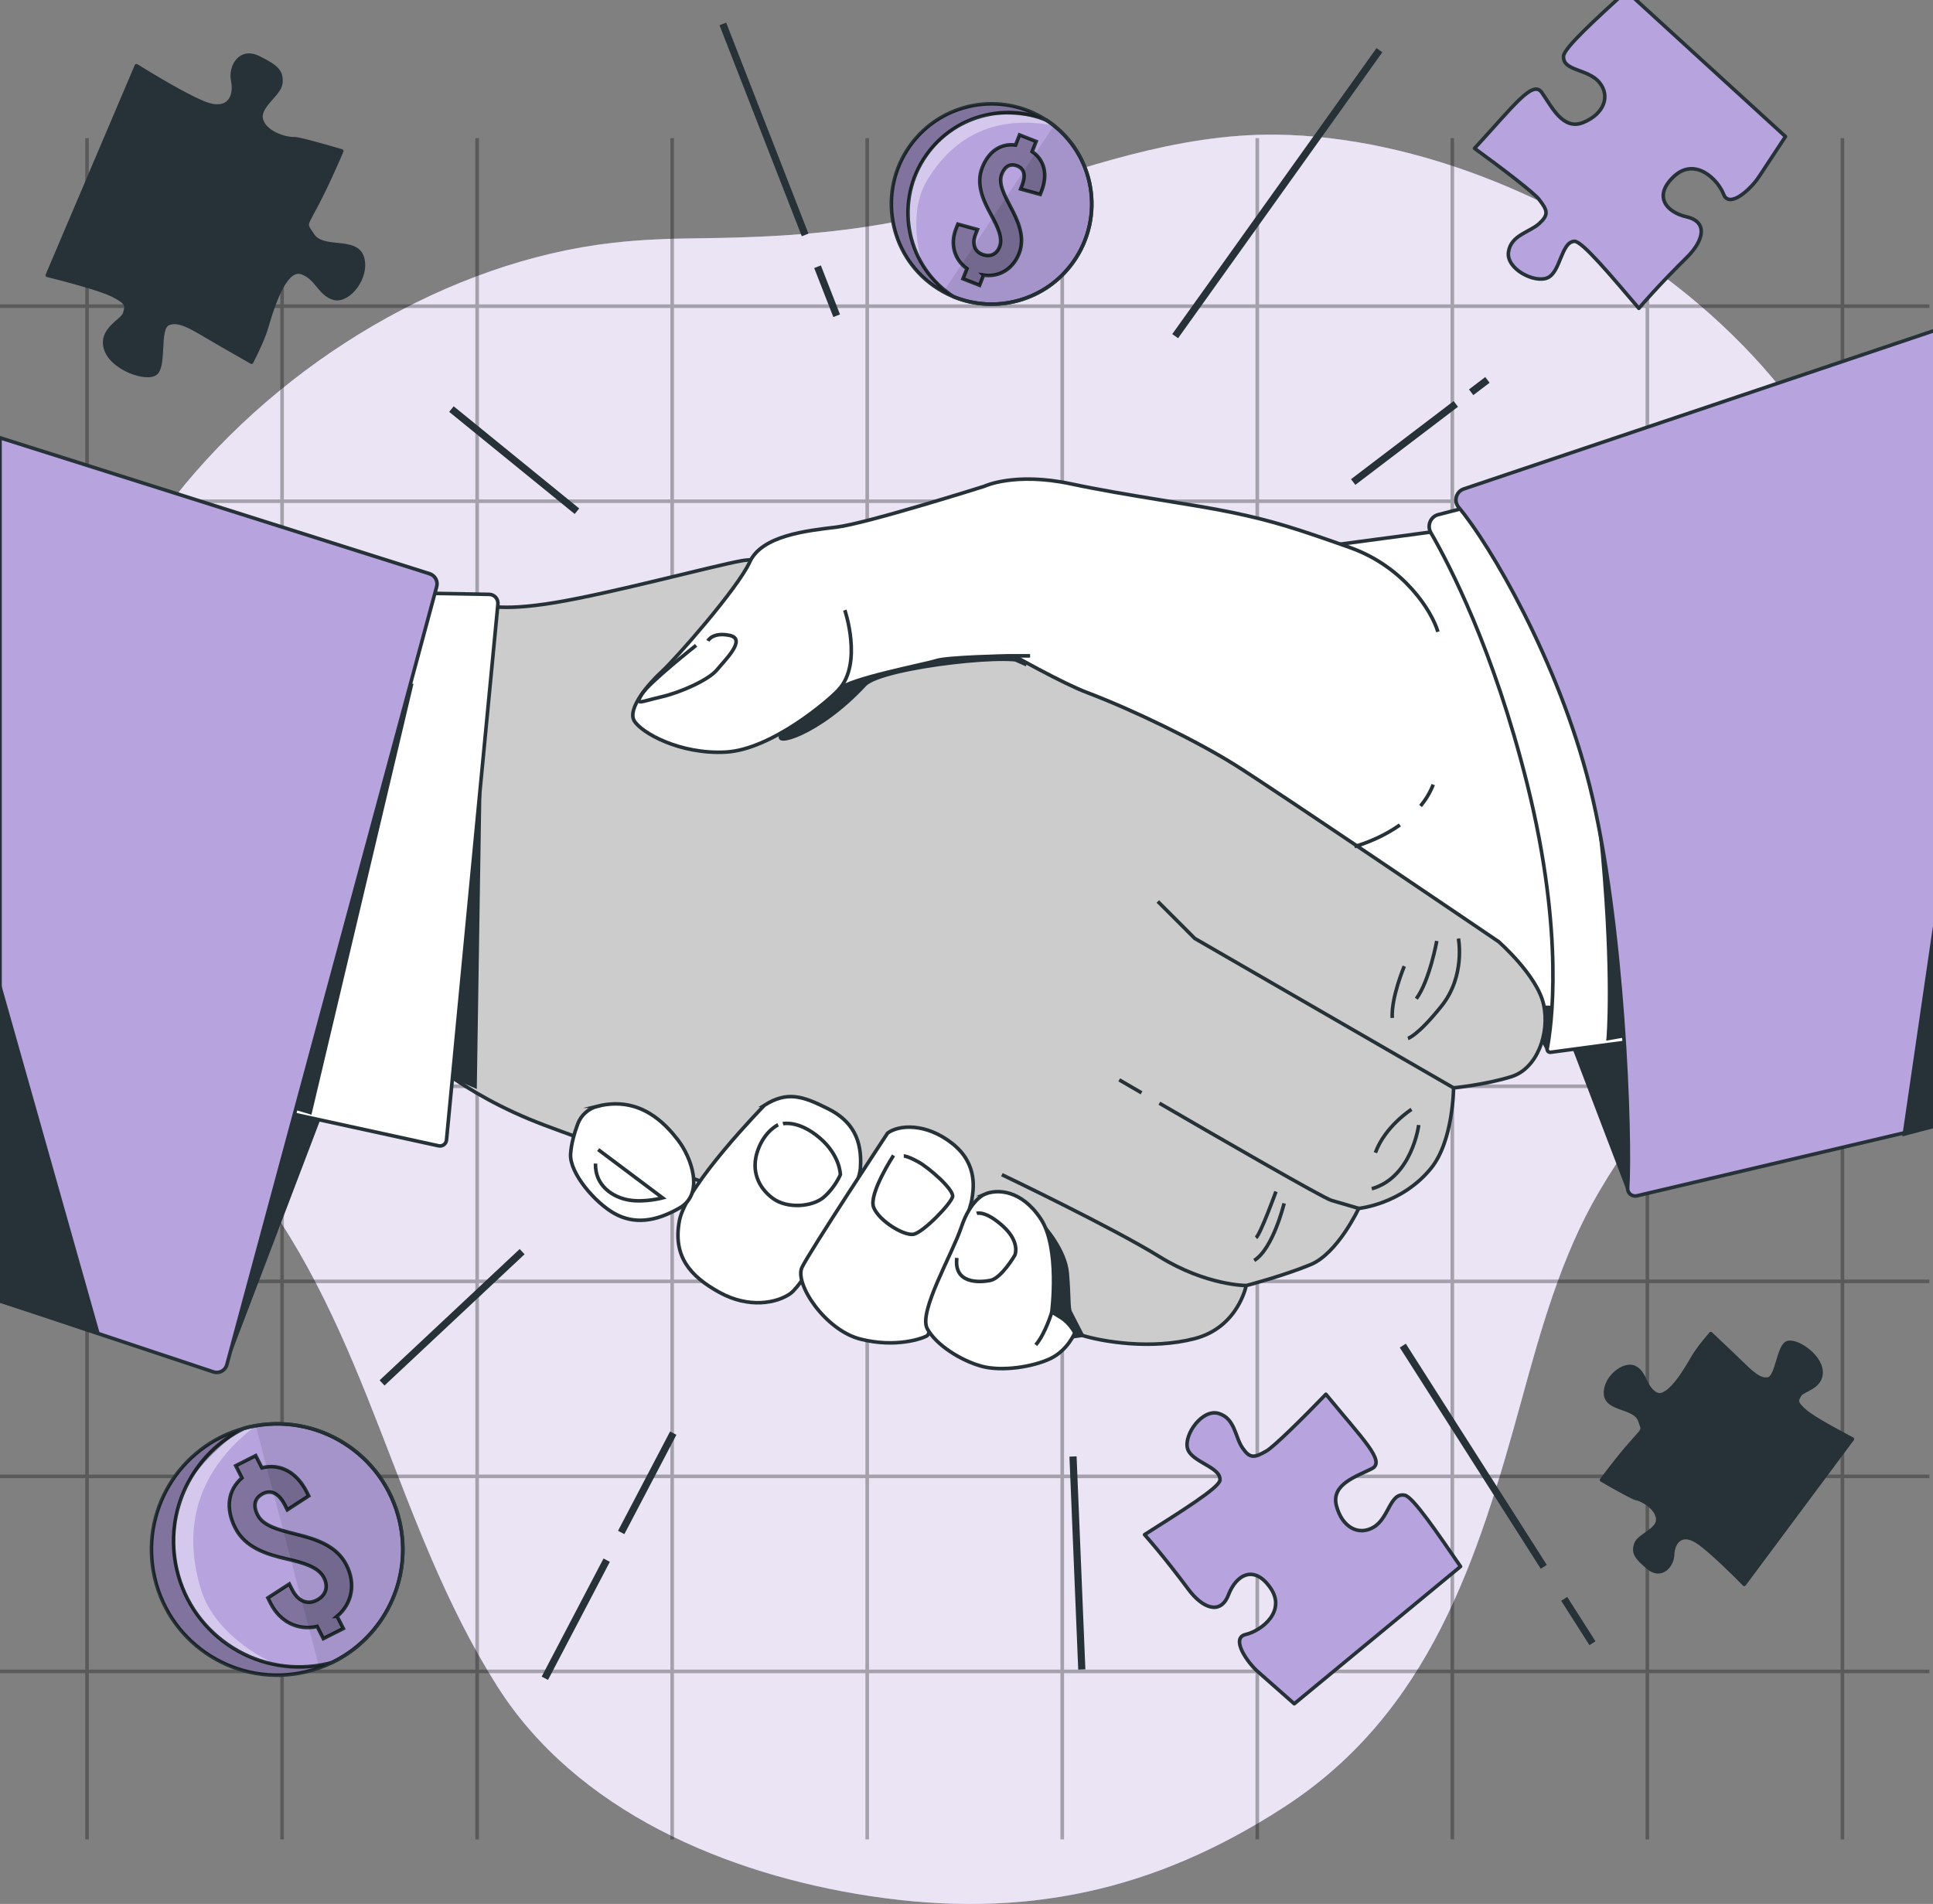 <svg xmlns="http://www.w3.org/2000/svg" fill="none" viewBox="0 0 540 532" height="532" width="540">
<rect x="0" y="0" width="540" height="532" fill="#808080" stroke="none"/>
<g clip-path="url(#clip0_6030_12951)">
<path fill="#B7A4DF" d="M194.893 66.582C186.932 66.661 178.994 66.957 171.113 67.855C80.235 78.228 -15.863 178.559 26.5 272.6C36.599 295.007 54.738 310.021 69.59 329.072C103.367 372.408 110.122 425.616 138.815 471.01C161.048 506.201 203.138 523.706 242.919 529.768C286.146 536.365 322.515 528.414 358.77 504.893C399.416 478.528 412.881 435.568 425.004 391.402C430.451 371.543 436.115 351.081 446.577 333.19C459.679 310.783 477.681 291.151 492.284 269.711C507.477 247.418 520.522 222.941 524.502 196.212C537.25 110.622 434.989 38.499 356.507 37.623C328.724 37.316 302.397 47.007 276.467 55.287C248.468 64.216 224.359 66.263 194.904 66.582H194.893Z"></path>
<path fill="white" d="M194.893 66.582C186.932 66.661 178.994 66.957 171.113 67.855C80.235 78.228 -15.863 178.559 26.5 272.6C36.599 295.007 54.738 310.021 69.59 329.072C103.367 372.408 110.122 425.616 138.815 471.01C161.048 506.201 203.138 523.706 242.919 529.768C286.146 536.365 322.515 528.414 358.77 504.893C399.416 478.528 412.881 435.568 425.004 391.402C430.451 371.543 436.115 351.081 446.577 333.19C459.679 310.783 477.681 291.151 492.284 269.711C507.477 247.418 520.522 222.941 524.502 196.212C537.25 110.622 434.989 38.499 356.507 37.623C328.724 37.316 302.397 47.007 276.467 55.287C248.468 64.216 224.359 66.263 194.904 66.582H194.893Z" opacity="0.7"></path>
<g opacity="0.3">
<path stroke-miterlimit="10" stroke="black" d="M24.316 38.601V513.958"></path>
<path stroke-miterlimit="10" stroke="black" d="M78.801 38.601V513.958"></path>
<path stroke-miterlimit="10" stroke="black" d="M133.293 38.601V513.958"></path>
<path stroke-miterlimit="10" stroke="black" d="M187.773 38.601V513.958"></path>
<path stroke-miterlimit="10" stroke="black" d="M242.262 38.601V513.958"></path>
<path stroke-miterlimit="10" stroke="black" d="M296.746 38.601V513.958"></path>
<path stroke-miterlimit="10" stroke="black" d="M351.234 38.601V513.958"></path>
<path stroke-miterlimit="10" stroke="black" d="M405.715 38.601V513.958"></path>
<path stroke-miterlimit="10" stroke="black" d="M460.203 38.601V513.958"></path>
<path stroke-miterlimit="10" stroke="black" d="M514.699 38.601V513.958"></path>
<path stroke-miterlimit="10" stroke="black" d="M539 85.553H0"></path>
<path stroke-miterlimit="10" stroke="black" d="M539 140.047H0"></path>
<path stroke-miterlimit="10" stroke="black" d="M539 194.54H0"></path>
<path stroke-miterlimit="10" stroke="black" d="M539 249.033H0"></path>
<path stroke-miterlimit="10" stroke="black" d="M539 303.526H0"></path>
<path stroke-miterlimit="10" stroke="black" d="M539 358.031H0"></path>
<path stroke-miterlimit="10" stroke="black" d="M539 412.524H0"></path>
<path stroke-miterlimit="10" stroke="black" d="M539 467.017H0"></path>
</g>
<path stroke-miterlimit="10" stroke-width="2" stroke="#263238" d="M228.385 74.529L233.726 88.22"></path>
<path stroke-miterlimit="10" stroke-width="2" stroke="#263238" d="M201.931 6.688L224.919 65.646"></path>
<path stroke-miterlimit="10" stroke-width="2" stroke="#263238" d="M385.354 14.024L328.293 93.921"></path>
<path stroke-miterlimit="10" stroke-width="2" stroke="#263238" d="M406.696 112.864L378.019 134.686"></path>
<path stroke-miterlimit="10" stroke-width="2" stroke="#263238" d="M415.525 106.15L410.979 109.605"></path>
<path stroke-miterlimit="10" stroke-width="2" stroke="#263238" d="M126.111 114.303L161.176 142.839"></path>
<path stroke-miterlimit="10" stroke-width="2" stroke="#263238" d="M145.862 349.729L106.731 386.407"></path>
<path stroke-miterlimit="10" stroke-width="2" stroke="#263238" d="M169.482 435.937L152.206 468.931"></path>
<path stroke-miterlimit="10" stroke-width="2" stroke="#263238" d="M188.077 400.447L173.537 428.198"></path>
<path stroke-miterlimit="10" stroke-width="2" stroke="#263238" d="M299.757 406.965L302.209 466.478"></path>
<path stroke-miterlimit="10" stroke-width="2" stroke="#263238" d="M436.976 446.749L444.867 459.142"></path>
<path stroke-miterlimit="10" stroke-width="2" stroke="#263238" d="M391.883 375.987L431.264 437.79"></path>
<path stroke-miterlimit="10" stroke="#263238" fill="#263238" d="M432.213 292.984L423.318 276.297L439.21 272.896L432.213 292.984Z"></path>
<path stroke-miterlimit="10" stroke="#263238" fill="white" d="M417.508 146.283L264.234 166.786L275.657 277.038L441.368 281.747C441.368 281.747 452.791 189.981 417.508 146.283Z"></path>
<path stroke-miterlimit="10" stroke="#263238" fill="#CCCCCC" d="M134.854 168.813C134.854 168.813 138.897 171.058 155.062 168.366C171.226 165.674 199.512 158.044 207.152 156.692C214.793 155.341 239.481 157.586 246.217 161.63C252.954 165.674 290.667 188.574 303.693 193.512C316.718 198.45 334.223 206.984 345.003 213.72C355.783 220.456 418.643 263.108 418.643 263.108C418.643 263.108 429.423 272.536 431.21 280.624C433.009 288.711 429.412 298.587 422.229 300.832C415.046 303.077 406.064 303.971 406.064 303.971C406.064 303.971 406.01 318.74 399.775 326.425C391.567 336.529 379.567 337.652 379.567 337.652C379.567 337.652 373.724 350.219 366.094 353.369C358.464 356.509 348.131 359.212 348.131 359.212C348.131 359.212 345.886 370.885 333.765 374.025C321.645 377.164 308.172 374.918 302.33 373.131C296.488 371.332 307.715 370.885 274.492 358.318C241.269 345.75 175.706 323.297 151.912 314.315C128.117 305.334 115.986 292.766 115.986 292.766L134.843 168.835L134.854 168.813Z"></path>
<path stroke-miterlimit="10" stroke="#263238" fill="#263238" d="M134.145 211.071L132.706 303.524L120.728 298.259L134.145 211.071Z"></path>
<path stroke-miterlimit="10" stroke="#263238" d="M323.443 251.881L333.766 262.214L406.064 303.971"></path>
<path stroke-miterlimit="10" stroke="#263238" d="M323.879 308.255C340.425 317.869 369.691 334.763 371.936 335.406C375.076 336.3 379.566 337.652 379.566 337.652"></path>
<path stroke-miterlimit="10" stroke="#263238" d="M312.663 301.726C312.663 301.726 315.061 303.132 318.898 305.355"></path>
<path stroke-miterlimit="10" stroke="#263238" d="M279.887 328.223C279.887 328.223 310.864 343.036 323.889 351.124C336.915 359.201 348.142 359.201 348.142 359.201"></path>
<path stroke-miterlimit="10" stroke="#263238" d="M396.33 314.348C396.33 314.348 394.51 328.921 383.218 332.158"></path>
<path stroke-miterlimit="10" stroke="#263238" d="M407.427 262.246C407.427 262.246 409.443 272.667 402.718 281.07C395.993 289.474 393.312 290.15 393.312 290.15"></path>
<path stroke-miterlimit="10" stroke="#263238" d="M401.378 262.922C401.378 262.922 399.361 274.018 395.666 279.054"></path>
<path stroke-miterlimit="10" stroke="#263238" d="M392.297 269.974C392.297 269.974 388.602 278.716 388.94 284.428"></path>
<path stroke-miterlimit="10" stroke="#263238" d="M394.314 309.977C394.314 309.977 386.924 314.686 384.231 322.076"></path>
<path stroke-miterlimit="10" stroke="#263238" d="M358.726 336.235C358.726 336.235 355.685 348.89 350.377 352.181"></path>
<path stroke-miterlimit="10" stroke="#263238" d="M356.448 332.943C356.448 332.943 352.142 344.835 350.878 345.848"></path>
<path stroke-miterlimit="10" stroke="#263238" fill="#263238" d="M63.285 380.281L89.783 310.642L77.684 304.931L63.285 380.281Z"></path>
<path stroke-miterlimit="10" stroke="#263238" fill="white" d="M113.752 165.674L136.663 166.077C138.113 166.099 139.225 167.352 139.094 168.802L124.728 318.555C124.619 319.645 123.594 320.386 122.526 320.157L75.133 309.814L113.752 165.684V165.674Z"></path>
<path stroke-miterlimit="10" stroke="#263238" fill="#263238" d="M115.015 190.994L86.643 310.838L78.326 308.342L115.015 190.994Z"></path>
<path stroke-miterlimit="10" stroke="#263238" fill="#B7A4DF" d="M120.051 160.322L0 122.325V363.496L59.6 383.323C61.203 383.879 62.936 382.963 63.372 381.328L121.991 163.908C122.406 162.393 121.544 160.813 120.051 160.333V160.322Z"></path>
<path stroke-miterlimit="10" stroke="#263238" fill="#263238" d="M27.228 372.139L0.741 278.389L0 363.495L27.228 372.139Z"></path>
<path stroke-miterlimit="10" stroke="#263238" fill="#263238" d="M454.688 331.952L438.349 289.137L471.288 278.379C471.288 278.379 462.514 317.008 456.868 330.557C456.126 332.344 455.331 333.772 454.688 331.952Z"></path>
<path stroke-miterlimit="10" stroke="#263238" fill="white" d="M401.834 143.776C399.621 144.343 398.575 146.861 399.72 148.834C404.842 157.673 417.225 181.446 426.588 218.887C437.215 261.386 433.324 287.306 432.223 292.995C432.114 293.584 432.604 294.096 433.193 294.02L464.574 289.813C464.574 289.813 467.266 205.785 449.445 173.849C431.634 141.912 427.264 137.214 427.264 137.214L401.845 143.787L401.834 143.776Z"></path>
<path stroke-miterlimit="10" stroke="#263238" fill="#263238" d="M429.432 175.669C429.432 175.669 444.561 203.551 447.712 238.79C450.796 273.288 449.27 290.172 449.27 290.172L459.734 288.341C459.734 288.341 467.68 249.647 457.576 216.446C447.472 183.245 428.702 169.173 428.702 169.173L429.422 175.669H429.432Z"></path>
<path stroke-miterlimit="10" stroke="#263238" fill="#B7A4DF" d="M544.491 90.977L408.897 136.626C406.761 137.378 406.03 140.026 407.491 141.749C416.156 152.027 435.34 184.574 444.125 219.726C453.608 257.669 455.614 317.945 454.698 331.941C454.6 333.368 455.93 334.469 457.325 334.12L544.502 313.574V90.977H544.491Z"></path>
<path stroke-miterlimit="10" stroke="#263238" fill="#263238" d="M532.001 316.866L544.263 232.904L544.492 313.585L532.001 316.866Z"></path>
<path stroke-miterlimit="10" stroke="#263238" fill="white" d="M213.539 308.844C213.539 308.844 191.673 331.167 189.799 341.075C187.924 350.972 192.742 356.596 201.036 361.141C209.331 365.687 217.092 364.084 220.831 361.414C224.58 358.743 239.829 334.121 240.363 326.36C240.897 318.599 238.227 313.247 231.262 309.77C224.308 306.293 219.948 304.767 213.528 308.844H213.539Z"></path>
<path stroke-miterlimit="10" stroke="#263238" fill="white" d="M247.95 316.615C247.95 316.615 226.173 349.675 224.036 354.143C221.9 358.612 230.456 371.638 240.364 374.167C250.283 376.695 257.858 373.97 259.036 373.196C260.202 372.423 271.091 337.805 271.483 335.276C271.876 332.747 273.423 325.357 266.044 319.525C258.665 313.694 251.068 314.272 247.961 316.604L247.95 316.615Z"></path>
<path stroke-miterlimit="10" stroke="#263238" fill="white" d="M166.931 309.094C164.37 309.737 162.299 311.612 161.383 314.086C160.5 316.474 159.541 319.678 159.4 322.512C159.127 327.864 166.354 336.159 171.706 339.102C177.057 342.045 182.943 341.511 189.897 337.499C196.852 333.488 193.113 323.319 189.363 318.501C185.984 314.152 178.899 306.097 166.92 309.094H166.931Z"></path>
<path stroke-miterlimit="10" stroke="#263238" d="M167.106 321.215L185.102 334.709C185.102 334.709 180.001 336.06 175.652 335.308C171.302 334.556 166.201 331.406 166.354 325.117"></path>
<path stroke-miterlimit="10" stroke="#263238" d="M217.376 314.294C217.376 314.294 213.626 315.939 211.675 321.487C209.724 327.035 211.828 331.831 215.872 334.829C219.916 337.826 226.968 337.227 230.118 334.524C233.268 331.821 234.761 328.224 234.761 328.224C234.761 328.224 234.761 322.828 228.908 317.88C223.055 312.931 218.717 313.977 218.717 313.977"></path>
<path stroke-miterlimit="10" stroke="#263238" d="M249.618 322.839C249.618 322.839 242.566 333.641 244.07 337.38C245.574 341.129 252.463 345.326 255.166 344.879C257.869 344.432 265.662 336.333 266.109 334.382C266.556 332.431 259.515 326.283 256.517 324.638C253.52 322.992 252.474 322.992 252.474 322.992"></path>
<path stroke-miterlimit="10" stroke="#263238" fill="#263238" d="M291.527 342.557C291.527 342.557 297.609 349.184 298.154 355.822C298.71 362.449 298.427 365.49 298.983 366.591C299.539 367.692 302.329 373.12 302.329 373.12L295.942 374.046L289.314 366.035L291.527 342.557Z"></path>
<path stroke-miterlimit="10" stroke="#263238" fill="white" d="M274.982 333.728C274.982 333.728 271.091 335.287 268.562 342.862C266.033 350.448 256.507 366.58 259.035 371.245C261.564 375.91 268.562 380.194 274.197 381.742C279.832 383.301 288.585 381.938 293.446 379.605C298.308 377.273 300.248 372.412 300.248 372.412C300.248 372.412 298.885 369.687 296.357 368.139L293.828 366.58C293.828 366.58 296.16 348.693 290.721 340.529C285.282 332.365 278.47 332.169 274.971 333.728H274.982Z"></path>
<path stroke-miterlimit="10" stroke="#263238" d="M272.856 339.036C272.856 339.036 275.254 338.131 280.203 342.633C285.151 347.135 283.505 350.732 283.505 350.732C283.505 350.732 279.756 357.184 276.606 357.784C273.456 358.383 266.414 358.689 267.308 351.484"></path>
<path stroke-miterlimit="10" stroke="#263238" d="M293.838 366.591C293.838 366.591 292.051 372.629 289.348 375.779"></path>
<path stroke-miterlimit="10" stroke="#263238" fill="#263238" d="M218.499 205.088C215.262 208.717 228.439 205.502 241.585 191.354C246.402 186.165 287.266 181.969 286.296 185.512L276.944 181.424C276.944 181.424 262.621 180.552 251.525 182.296C240.418 184.051 225.224 193.697 225.224 193.697L218.499 205.099V205.088Z"></path>
<path fill="white" d="M287.767 183.255H281.38C281.38 183.255 264.572 183.593 261.553 184.596C258.523 185.61 237.018 189.643 234.325 192.662C231.633 195.681 215.501 209.469 202.727 210.145C189.952 210.821 179.194 204.772 177.177 201.404C175.161 198.046 181.21 190.983 184.905 187.626C188.6 184.269 206.084 164.431 209.441 157.041C212.798 149.651 225.235 148.299 233.639 147.297C242.042 146.283 274.982 135.874 274.982 135.874C274.982 135.874 283.386 131.841 299.18 135.198C314.973 138.555 333.46 140.909 344.556 143.264C355.652 145.618 362.039 147.635 377.157 153.008C392.286 158.382 400.014 170.819 401.693 176.541"></path>
<path stroke-miterlimit="10" stroke="#263238" d="M287.767 183.255H281.38C281.38 183.255 264.572 183.593 261.553 184.596C258.523 185.61 237.018 189.643 234.325 192.662C231.633 195.681 215.501 209.469 202.727 210.145C189.952 210.821 179.194 204.772 177.177 201.404C175.161 198.046 181.21 190.983 184.905 187.626C188.6 184.269 206.084 164.431 209.441 157.041C212.798 149.651 225.235 148.299 233.639 147.297C242.042 146.283 274.982 135.874 274.982 135.874C274.982 135.874 283.386 131.841 299.18 135.198C314.973 138.555 333.46 140.909 344.556 143.264C355.652 145.618 362.039 147.635 377.157 153.008C392.286 158.382 400.014 170.819 401.693 176.541"></path>
<path stroke-miterlimit="10" stroke="#263238" d="M236.004 170.481C236.004 170.481 241.05 185.272 234.325 192.662"></path>
<path stroke-miterlimit="10" stroke="#263238" d="M194.464 180.323C194.464 180.323 181.308 190.7 179.28 193.992C177.253 197.283 179.03 196.019 184.599 194.755C190.169 193.49 198.017 189.948 200.295 187.157C202.573 184.378 208.645 178.557 203.838 177.544C199.031 176.53 197.766 179.059 197.766 179.059"></path>
<path stroke-miterlimit="10" stroke="#263238" d="M396.843 225.209C398.282 223.454 399.513 221.47 400.385 219.225"></path>
<path stroke-miterlimit="10" stroke="#263238" d="M378.389 236.534C378.389 236.534 384.907 234.866 391.065 230.506"></path>
<path stroke-linejoin="round" stroke-linecap="round" stroke="#263238" fill="#263238" d="M460.476 438.048C456.951 435.091 456.195 433.861 456.995 431.418C457.798 428.993 463.188 427.627 463.118 424.537C463.05 421.465 458.839 419 457.052 418.687C456.301 418.554 452.147 416.298 447.397 413.538C448.168 412.502 448.975 411.417 449.848 410.305C459.563 397.698 459.471 400.986 458.103 396.946C456.735 392.906 448.817 394.076 448.527 389.486C448.236 384.896 453.774 380.618 456.701 382.113C459.622 383.617 459.417 387.505 462.4 389.375C465.375 391.255 469.51 385.249 472.884 379.347C474.022 377.368 475.851 375.054 477.918 372.643C481.591 376.075 484.898 379.264 486.155 380.473C489.081 383.318 491.569 385.853 493.996 385.305C496.424 384.758 496.771 376.617 499.086 375.302C501.403 374.004 508.436 378.554 508.717 383.137C509.007 387.727 503.507 388.342 502.754 389.802C502.002 391.263 501.307 391.748 504.392 394.378C506.8 396.428 514.292 400.423 517.481 402.097L487.273 442.694C484.438 439.809 478.689 434.104 474.906 431.289C469.716 427.427 467.356 431.048 467.256 434.345C467.164 437.633 463.991 440.998 460.466 438.041L460.476 438.048Z"></path>
<path stroke-linejoin="round" stroke-linecap="round" stroke="#263238" fill="#263238" d="M72.236 16.111C77.419 18.683 78.706 19.962 78.451 23.184C78.188 26.385 72.005 29.648 73.005 33.404C73.996 37.139 79.871 38.905 82.148 38.758C83.106 38.699 88.849 40.226 95.471 42.194C94.835 43.688 94.169 45.253 93.431 46.87C85.289 65.15 84.43 61.105 87.296 65.638C90.163 70.17 99.493 66.397 101.206 71.921C102.919 77.444 97.417 84.311 93.397 83.35C89.383 82.375 88.483 77.564 84.285 76.161C80.093 74.744 76.817 83.306 74.439 91.518C73.634 94.272 72.084 97.642 70.272 101.199C64.767 98.092 59.782 95.173 57.889 94.067C53.472 91.456 49.682 89.095 46.877 90.482C44.073 91.87 46.057 101.921 43.617 104.213C41.169 106.484 31.228 103.005 29.53 97.488C27.817 91.964 34.356 89.585 34.844 87.578C35.331 85.571 36.037 84.772 31.488 82.472C27.939 80.679 17.602 78.013 13.21 76.91L38.114 18.363C42.432 21.048 51.145 26.32 56.601 28.64C64.087 31.825 65.9 26.702 65.046 22.643C64.186 18.598 67.067 13.547 72.25 16.117L72.236 16.111Z"></path>
<path stroke-linejoin="round" stroke-linecap="round" stroke="#263238" fill="#B7A4DF" d="M408.016 437.697L361.561 476.057C359.306 474.058 353.864 469.24 351.485 467.164C348.436 464.518 343.674 457.696 348.008 456.695C352.341 455.693 359.462 450.25 354.906 443.69C350.351 437.13 345.357 439.949 343.174 445.638C340.974 451.321 335.977 449.432 332.003 444.102C329.548 440.805 324.926 434.689 319.745 428.808C329.7 422.476 340.588 415.725 340.797 413.594C341.157 409.86 332.79 408.585 331.745 404.714C330.7 400.843 335.873 393.56 340.45 394.943C345.028 396.327 345.006 401.503 347.075 404.53C349.143 407.558 350.342 407.433 353.831 405.408C355.857 404.232 363.881 396.362 370.4 389.58C380.797 402.241 387.12 408.332 383.282 410.337C379.068 412.525 371.789 414.658 373.334 420.695C374.88 426.732 379.577 429.302 383.846 426.646C388.103 423.996 388.312 416.935 392.465 417.8C394.748 418.281 401.46 428.197 407.992 437.678L408.016 437.697Z"></path>
<path stroke-linejoin="round" stroke-linecap="round" stroke="#263238" fill="#B7A4DF" d="M454.327 -2.496L498.788 38.157C497.123 40.669 493.11 46.729 491.387 49.375C489.191 52.762 483.1 58.429 481.504 54.278C479.908 50.126 473.526 43.833 467.665 49.259C461.804 54.685 465.292 59.236 471.23 60.605C477.164 61.992 475.99 67.203 471.266 71.881C468.344 74.772 462.931 80.202 457.83 86.152C450.173 77.177 441.97 67.336 439.83 67.426C436.082 67.59 435.986 76.054 432.299 77.628C428.611 79.202 420.678 75.096 421.41 70.37C422.141 65.644 427.27 64.944 429.98 62.474C432.689 60.004 432.398 58.834 429.906 55.661C428.46 53.819 419.548 46.971 411.923 41.46C423.012 29.4 428.162 22.29 430.682 25.811C433.436 29.678 436.563 36.589 442.325 34.217C448.088 31.845 449.978 26.835 446.753 22.978C443.535 19.132 436.514 19.91 436.792 15.677C436.949 13.349 445.833 5.32 454.311 -2.47L454.327 -2.496Z"></path>
<path fill="#B7A4DF" d="M299.862 73.145C292.176 84.017 278.144 87.764 266.329 82.87C266.278 82.857 266.214 82.819 266.163 82.806C265.284 82.436 264.404 82.016 263.55 81.544C262.62 81.034 261.728 80.487 260.849 79.862C248.218 70.94 245.21 53.467 254.132 40.836C262.722 28.69 279.189 25.453 291.666 33.176C291.883 33.291 292.087 33.431 292.291 33.559C292.571 33.724 292.864 33.928 293.145 34.132C293.578 34.438 293.999 34.757 294.407 35.088C305.941 44.226 308.452 60.961 299.836 73.132L299.862 73.145Z"></path>
<path fill="white" d="M257.624 73.528C257.624 73.528 253.036 60.056 259.128 50.14C266.762 37.701 278.488 32.042 294.432 35.101C294.432 35.101 285.791 29.264 271.325 33.406C256.859 37.548 249.098 57.443 257.624 73.528Z" opacity="0.4"></path>
<path stroke-linejoin="round" stroke-linecap="round" stroke="#263238" d="M299.862 73.158C292.176 84.029 278.144 87.764 266.342 82.882C264.443 82.105 262.608 81.098 260.849 79.862C248.218 70.94 245.223 53.467 254.132 40.849C262.863 28.499 279.763 25.363 292.304 33.571C292.584 33.75 292.877 33.941 293.158 34.145C305.776 43.066 308.783 60.54 299.849 73.171L299.862 73.158Z"></path>
<path stroke-linejoin="round" stroke-linecap="round" stroke="#263238" d="M299.861 73.158C292.176 84.03 278.144 87.764 266.341 82.882C266.061 82.704 265.768 82.513 265.488 82.309C252.857 73.387 249.862 55.914 258.796 43.283C266.482 32.411 280.514 28.677 292.316 33.559C292.597 33.737 292.89 33.928 293.17 34.132C305.788 43.054 308.796 60.527 299.861 73.158Z"></path>
<path stroke-miterlimit="10" stroke="#263238" d="M274.767 76.88L273.658 79.709L269.019 77.886L270.127 75.057C266.597 72.534 265.373 68.251 267.069 63.918L267.578 62.63L273.059 64.135L272.536 65.473C271.504 68.098 272.218 70.227 274.372 71.068C276.538 71.922 278.399 71.106 279.227 68.99C280.222 66.467 278.705 63.37 276.831 59.954C274.614 55.927 272.587 51.389 274.397 46.801C276.156 42.315 279.584 39.982 283.701 40.53L284.81 37.701L289.449 39.523L288.34 42.353C291.807 44.724 292.763 48.789 290.966 53.377L290.596 54.308L285.116 52.804L285.524 51.772C286.62 48.993 286.097 47.12 284.198 46.368C282.299 45.616 280.744 46.368 279.852 48.649C278.858 51.173 280.451 54.231 282.248 57.685C284.402 61.738 286.492 66.25 284.682 70.838C282.962 75.21 279.087 77.504 274.754 76.867L274.767 76.88Z"></path>
<path fill="black" d="M274.767 76.88L273.658 79.709L269.019 77.886L270.127 75.057C266.597 72.534 265.373 68.251 267.069 63.918L267.578 62.63L273.059 64.135L272.536 65.473C271.504 68.098 272.218 70.227 274.372 71.068C276.538 71.922 278.399 71.106 279.227 68.99C280.222 66.467 278.705 63.37 276.831 59.954C274.614 55.926 272.587 51.389 274.397 46.801C276.156 42.315 279.584 39.982 283.701 40.53L284.81 37.701L289.449 39.523L288.34 42.353C291.807 44.724 292.763 48.789 290.966 53.377L290.596 54.308L285.116 52.804L285.524 51.772C286.62 48.993 286.097 47.12 284.198 46.368C282.299 45.616 280.744 46.368 279.852 48.649C278.858 51.173 280.451 54.231 282.248 57.685C284.402 61.738 286.492 66.25 284.682 70.838C282.962 75.21 279.087 77.504 274.754 76.867L274.767 76.88Z" opacity="0.3"></path>
<path fill="black" d="M291.679 33.176C283.994 31.813 274.346 31.048 269.12 34.413C259.523 40.569 253.558 48.33 253.635 60.91C253.724 73.489 265.475 82.309 265.475 82.309L266.163 82.819C264.328 82.041 262.544 81.06 260.849 79.862C248.218 70.94 245.21 53.467 254.132 40.836C262.722 28.69 279.189 25.453 291.666 33.176H291.679Z" opacity="0.3"></path>
<path fill="black" d="M299.862 73.145C292.176 84.017 278.144 87.764 266.329 82.87C266.278 82.857 266.215 82.819 266.164 82.806C265.284 82.436 264.405 82.016 263.551 81.544L294.432 35.101C305.967 44.239 308.478 60.974 299.862 73.145Z" opacity="0.1"></path>
<path fill="#B7A4DF" d="M111.609 425.011C115.382 441.275 107.19 457.543 92.753 464.527C92.698 464.564 92.609 464.592 92.555 464.629C91.475 465.144 90.348 465.617 89.194 466.023C87.941 466.47 86.684 466.848 85.365 467.151C66.476 471.54 47.602 459.785 43.213 440.896C39.001 422.722 49.701 404.599 67.341 399.354C67.629 399.247 67.93 399.173 68.22 399.088C68.609 398.964 69.044 398.859 69.469 398.767C70.117 398.616 70.766 398.488 71.416 398.382C89.594 395.2 107.362 406.804 111.576 425.024L111.609 425.011Z"></path>
<path fill="white" d="M76.744 464.888C76.744 464.888 60.3 457.951 56.093 443.976C50.81 426.452 55.288 410.751 71.45 398.368C71.45 398.368 58.776 401.594 50.592 418.596C42.408 435.599 54.568 459.461 76.744 464.888Z" opacity="0.4"></path>
<path stroke-linejoin="round" stroke-linecap="round" stroke="#263238" d="M111.621 425.021C115.394 441.286 107.19 457.542 92.775 464.525C90.464 465.655 87.99 466.535 85.365 467.151C66.476 471.54 47.613 459.773 43.225 440.907C38.939 422.431 50.096 403.988 68.242 399.087C68.643 398.973 69.067 398.858 69.492 398.765C88.37 394.388 107.244 406.143 111.623 425.044L111.621 425.021Z"></path>
<path stroke-linejoin="round" stroke-linecap="round" stroke="#263238" d="M111.621 425.021C115.394 441.285 107.189 457.542 92.775 464.525C92.374 464.639 91.951 464.754 91.526 464.847C72.637 469.236 53.773 457.469 49.395 438.568C45.622 422.304 53.827 406.047 68.241 399.064C68.642 398.95 69.065 398.835 69.49 398.742C88.368 394.365 107.242 406.12 111.621 425.021Z"></path>
<path stroke-miterlimit="10" stroke="#263238" d="M94.179 451.629L95.904 455.027L90.328 457.852L88.603 454.454C83.295 455.656 78.264 453.231 75.619 448.029L74.839 446.478L80.818 442.599L81.635 444.205C83.233 447.361 85.822 448.468 88.406 447.152C91.013 445.835 91.801 443.412 90.51 440.871C88.976 437.836 84.81 436.674 80.049 435.58C74.427 434.298 68.487 432.412 65.7 426.891C62.964 421.502 63.639 416.346 67.586 412.947L65.86 409.549L71.436 406.724L73.161 410.122C78.273 408.852 82.878 411.348 85.676 416.857L86.24 417.979L80.261 421.858L79.634 420.615C77.946 417.271 75.755 416.198 73.467 417.35C71.179 418.501 70.587 420.585 71.98 423.323C73.514 426.359 77.707 427.417 82.441 428.615C88.033 429.977 94.002 431.782 96.79 437.304C99.45 442.561 98.367 448.103 94.156 451.63L94.179 451.629Z"></path>
<path fill="black" d="M94.179 451.629L95.904 455.027L90.328 457.852L88.603 454.454C83.295 455.656 78.264 453.231 75.619 448.029L74.839 446.478L80.818 442.599L81.635 444.205C83.233 447.361 85.822 448.468 88.406 447.152C91.013 445.835 91.801 443.412 90.51 440.871C88.976 437.836 84.81 436.674 80.049 435.58C74.427 434.298 68.487 432.412 65.7 426.891C62.964 421.502 63.639 416.346 67.586 412.947L65.86 409.549L71.436 406.724L73.161 410.122C78.273 408.852 82.878 411.348 85.676 416.857L86.24 417.979L80.261 421.858L79.634 420.615C77.946 417.271 75.755 416.198 73.467 417.35C71.179 418.501 70.587 420.585 71.98 423.323C73.514 426.359 77.707 427.417 82.441 428.615C88.033 429.977 94.002 431.782 96.79 437.304C99.45 442.561 98.367 448.103 94.156 451.63L94.179 451.629Z" opacity="0.3"></path>
<path fill="black" d="M67.351 399.342C59.665 405.403 50.903 413.801 49.696 421.502C47.458 435.624 49.754 447.683 61.599 458.102C73.455 468.509 91.516 464.859 91.516 464.859L92.567 464.639C90.308 465.71 87.901 466.563 85.365 467.151C66.476 471.54 47.602 459.785 43.213 440.896C39.001 422.722 49.701 404.599 67.341 399.354L67.351 399.342Z" opacity="0.3"></path>
<path fill="black" d="M111.609 425.011C115.382 441.275 107.189 457.543 92.753 464.527C92.698 464.564 92.609 464.592 92.555 464.629C91.475 465.144 90.348 465.617 89.194 466.023L71.449 398.369C89.627 395.187 107.395 406.791 111.609 425.011Z" opacity="0.1"></path>
</g>
<defs>
<clipPath id="clip0_6030_12951">
<rect fill="white" height="532" width="540"></rect>
</clipPath>
</defs>
</svg>
